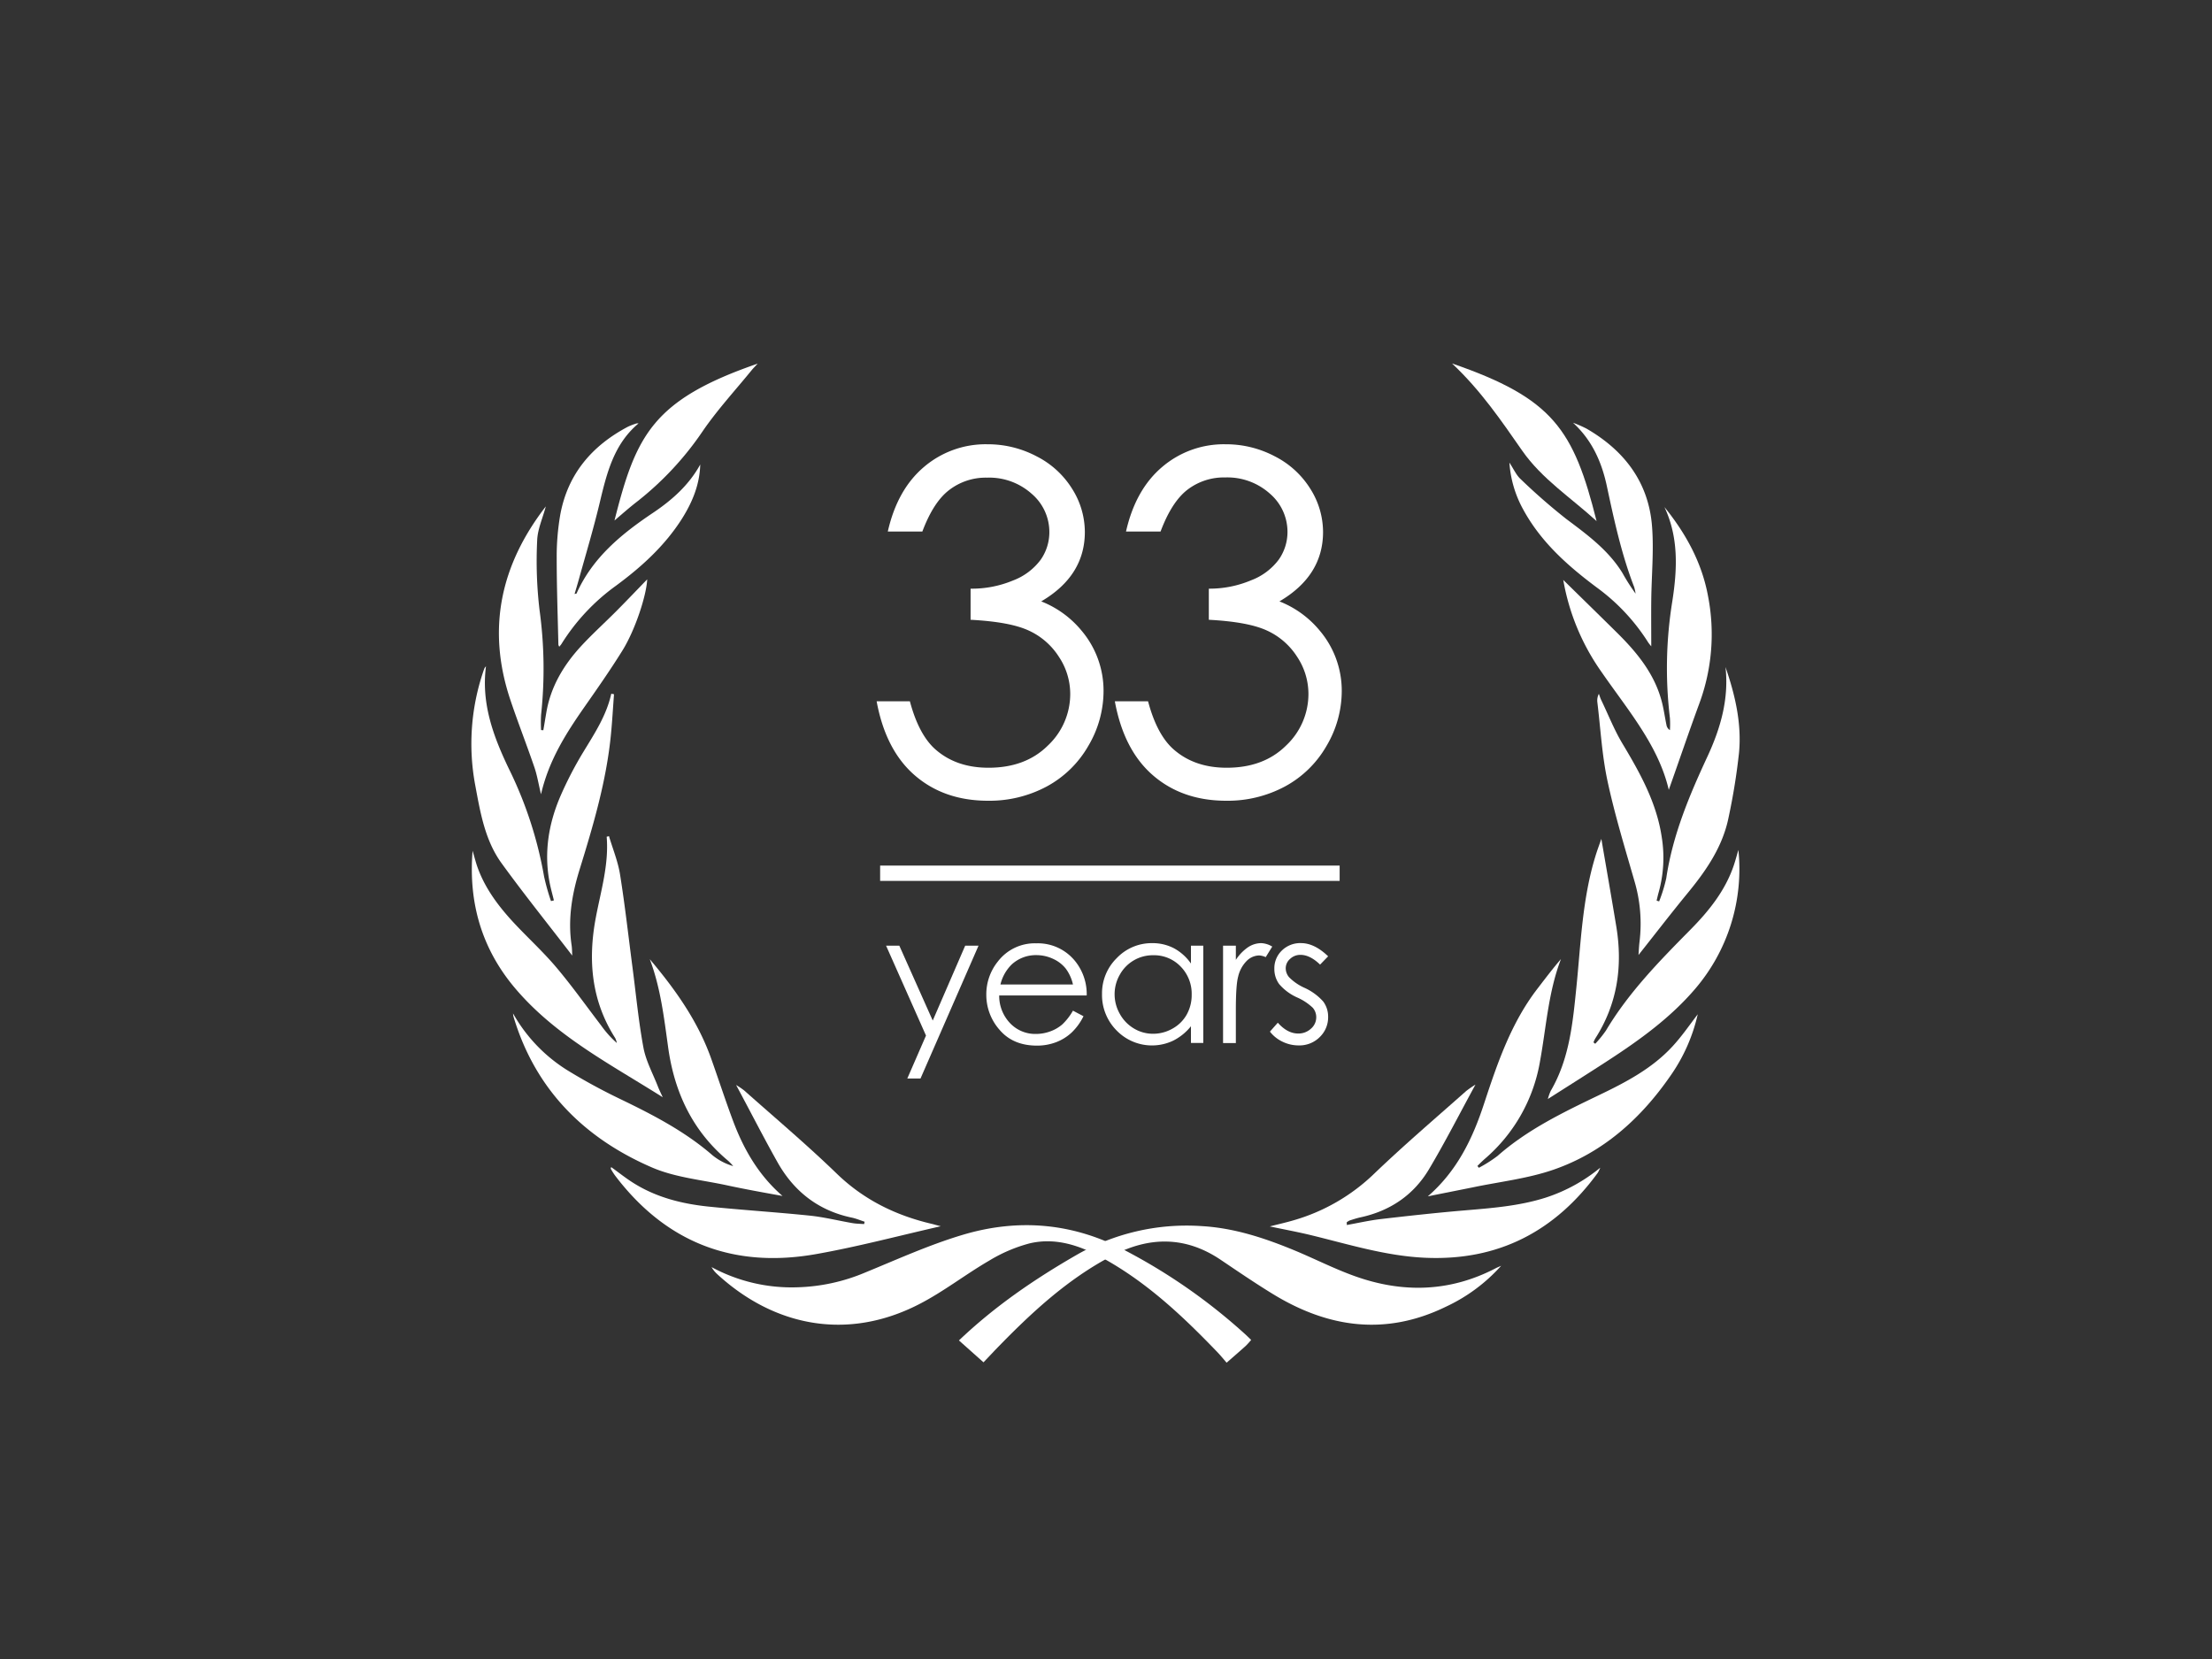 <?xml version="1.0" encoding="UTF-8"?> <svg xmlns="http://www.w3.org/2000/svg" id="Слой_1" data-name="Слой 1" viewBox="0 0 640 480"><rect x="0" y="0" width="640" height="480" fill="#333333" stroke="none"/> <defs> <style>.cls-1{fill:#fff;}</style> </defs> <path class="cls-1" d="M266.87,153.78h-10q2.75-12.15,10.48-18.69a27.47,27.47,0,0,1,18.29-6.55,30.19,30.19,0,0,1,14.32,3.51,25.83,25.83,0,0,1,10.28,9.44,23.42,23.42,0,0,1,3.64,12.42q0,12.69-12.62,20.09a28.73,28.73,0,0,1,11.62,8.41,26.9,26.9,0,0,1,6.41,17.49,31.16,31.16,0,0,1-4.41,15.92,30.61,30.61,0,0,1-12,11.72,35.07,35.07,0,0,1-17,4.14q-12.68,0-21.16-7.31t-11.08-21.46h9.62q2.54,9.54,7.27,13.81,6.07,5.42,15.49,5.41,10.68,0,17.15-6.41a20.46,20.46,0,0,0,6.48-15A19.4,19.4,0,0,0,306.35,190a20.38,20.38,0,0,0-8.68-7.55q-5.43-2.53-16.85-3.13v-9a30.91,30.91,0,0,0,12.28-2.37,17.78,17.78,0,0,0,8-6,13.89,13.89,0,0,0,2.51-8,14.53,14.53,0,0,0-5.11-11.08,18.41,18.41,0,0,0-12.92-4.67,17.34,17.34,0,0,0-10.94,3.57Q270.08,145.23,266.87,153.78Z"></path> <path class="cls-1" d="M335.79,153.78h-10q2.75-12.15,10.48-18.69a27.45,27.45,0,0,1,18.29-6.55,30.19,30.19,0,0,1,14.32,3.51,25.9,25.9,0,0,1,10.28,9.44,23.42,23.42,0,0,1,3.64,12.42q0,12.69-12.62,20.09a28.73,28.73,0,0,1,11.62,8.41,26.9,26.9,0,0,1,6.41,17.49,31.16,31.16,0,0,1-4.41,15.92,30.61,30.61,0,0,1-12,11.72,35.07,35.07,0,0,1-17,4.14q-12.67,0-21.16-7.31t-11.08-21.46h9.61q2.53,9.54,7.28,13.81,6.08,5.42,15.49,5.41,10.68,0,17.15-6.41a20.46,20.46,0,0,0,6.48-15A19.4,19.4,0,0,0,375.28,190a20.38,20.38,0,0,0-8.68-7.55q-5.44-2.53-16.85-3.13v-9A30.94,30.94,0,0,0,362,167.89a17.83,17.83,0,0,0,8-6,13.89,13.89,0,0,0,2.51-8,14.57,14.57,0,0,0-5.11-11.08,18.43,18.43,0,0,0-12.92-4.67,17.32,17.32,0,0,0-10.94,3.57Q339,145.23,335.79,153.78Z"></path> <path class="cls-1" d="M256.37,273.61h3.83l9.67,21.67,9.39-21.67h3.86l-16.79,38.44h-3.82l5.41-12.43Z"></path> <path class="cls-1" d="M310.44,292.42l3.05,1.6a16.65,16.65,0,0,1-3.47,4.76,13.72,13.72,0,0,1-4.43,2.75,15.4,15.4,0,0,1-5.56,1q-6.9,0-10.78-4.52a15.25,15.25,0,0,1-3.88-10.2,15.09,15.09,0,0,1,3.29-9.55,13.45,13.45,0,0,1,11.16-5.33,13.86,13.86,0,0,1,11.49,5.46,15.21,15.21,0,0,1,3.11,9.63H289.1a11.42,11.42,0,0,0,3.13,8,10,10,0,0,0,7.48,3.13,12,12,0,0,0,4.19-.75,11,11,0,0,0,3.45-2A17.26,17.26,0,0,0,310.44,292.42Zm0-7.58a12.06,12.06,0,0,0-2.11-4.63,10,10,0,0,0-3.67-2.8,11.34,11.34,0,0,0-4.79-1.06,10.3,10.3,0,0,0-7.12,2.67,12,12,0,0,0-3.29,5.82Z"></path> <path class="cls-1" d="M348.15,273.61v28.14h-3.57v-4.83a15.47,15.47,0,0,1-5.11,4.16,14.27,14.27,0,0,1-16.4-2.93,14.54,14.54,0,0,1-4.22-10.55,14.24,14.24,0,0,1,4.26-10.39,13.94,13.94,0,0,1,10.27-4.33,13.35,13.35,0,0,1,6.28,1.48,14.25,14.25,0,0,1,4.92,4.42v-5.17Zm-14.47,2.77A10.89,10.89,0,0,0,324,282a11.37,11.37,0,0,0-1.51,5.68,11.53,11.53,0,0,0,1.52,5.69,11.16,11.16,0,0,0,4.1,4.22,10.65,10.65,0,0,0,5.51,1.51,11.32,11.32,0,0,0,5.64-1.5,10.48,10.48,0,0,0,4.09-4.05,11.57,11.57,0,0,0,1.44-5.77,11.22,11.22,0,0,0-3.22-8.16A10.63,10.63,0,0,0,333.68,276.38Z"></path> <path class="cls-1" d="M353.87,273.61h3.7v4.11a13,13,0,0,1,3.49-3.63,6.93,6.93,0,0,1,3.83-1.21,6.61,6.61,0,0,1,3.21,1l-1.89,3.05a5.2,5.2,0,0,0-1.91-.49,5.26,5.26,0,0,0-3.5,1.49,9.43,9.43,0,0,0-2.56,4.62q-.67,2.4-.67,9.72v9.52h-3.7Z"></path> <path class="cls-1" d="M384.27,276.69l-2.33,2.4q-2.91-2.82-5.68-2.82a4.27,4.27,0,0,0-3,1.17,3.58,3.58,0,0,0-1.26,2.71,4,4,0,0,0,1,2.62,14.68,14.68,0,0,0,4.35,3,16.22,16.22,0,0,1,5.5,4,7.33,7.33,0,0,1,1.42,4.42,7.94,7.94,0,0,1-2.43,5.87,8.3,8.3,0,0,1-6.09,2.41,10.62,10.62,0,0,1-4.65-1.06,10.07,10.07,0,0,1-3.67-2.93l2.28-2.58c1.85,2.08,3.81,3.13,5.89,3.13a5.3,5.3,0,0,0,3.7-1.4,4.32,4.32,0,0,0,1.53-3.28,4.17,4.17,0,0,0-1-2.77,15.83,15.83,0,0,0-4.56-3,14.76,14.76,0,0,1-5.19-3.88,7.38,7.38,0,0,1-1.37-4.38,7.1,7.1,0,0,1,2.19-5.32,7.6,7.6,0,0,1,5.53-2.13Q380.32,272.88,384.27,276.69Z"></path> <rect class="cls-1" x="254.65" y="250.44" width="132.95" height="4.43"></rect> <path class="cls-1" d="M362,387.68a23.2,23.2,0,0,1-1.58,1.74c-1.69,1.52-3.4,3-5.52,4.85-1-1.16-1.94-2.32-3-3.39-9.87-10.26-20.22-19.95-32.81-26.87-6.61-3.64-13.65-6.05-21.21-4.26a44.31,44.31,0,0,0-11.69,5c-6.89,4-13.24,9-20.29,12.61-20.6,10.59-41.87,6.57-58.55-8.86a8.49,8.49,0,0,1-1.48-1.89,48.74,48.74,0,0,0,24.92,5.84,54.12,54.12,0,0,0,19.53-4.27c9.3-3.81,18.51-8,28.11-10.87,16.3-4.9,32.28-3.49,47.51,4.69a166.09,166.09,0,0,1,34,23.73C360.64,386.35,361.29,387,362,387.68Z"></path> <path class="cls-1" d="M148.44,293.22a45.81,45.81,0,0,0,15.9,16.55,170.25,170.25,0,0,0,15,8.16c9.48,4.57,18.77,9.36,26.8,16.32a17,17,0,0,0,6,3.14,17.32,17.32,0,0,0-1.44-1.52c-10.28-8.56-15.56-19.74-17.38-32.81-1.2-8.61-2.19-17.28-5.32-25.54,7.34,8.7,13.88,17.86,17.73,28.67,2.14,6,4.11,12.08,6.34,18.05,3.09,8.27,7.41,15.79,14.34,21.79-5.52-1-10.85-1.95-16.12-3.09-7.29-1.57-15-2.27-21.71-5.18-19.61-8.5-33.71-22.57-40-43.58A6.19,6.19,0,0,1,148.44,293.22Z"></path> <path class="cls-1" d="M191.75,317.47c-15-9.49-30.84-17.63-42.51-31.3-9.82-11.48-13.75-24.91-12.5-40,.39,1.32.74,2.65,1.16,4,2.1,6.36,6,11.63,10.44,16.47,4.1,4.44,8.61,8.52,12.51,13.12,4.6,5.43,8.73,11.26,13.06,16.92a29.41,29.41,0,0,0,4.56,5.09,5.92,5.92,0,0,0-.47-1.42c-6.9-10.82-7.94-22.55-5.61-34.88,1.46-7.73,3.81-15.35,3.14-23.38l.67-.16c1.1,3.7,2.6,7.33,3.2,11.1,1.44,9,2.45,18.12,3.64,27.18,1,7.65,1.72,15.35,3.13,22.92.71,3.8,2.66,7.37,4.09,11C190.7,315.28,191.25,316.37,191.75,317.47Z"></path> <path class="cls-1" d="M272.19,354.79c-12.05,2.74-23.81,5.87-35.74,8-24,4.35-43.66-3.1-58.5-22.68a19.86,19.86,0,0,1-1.21-1.91c-.06-.09,0-.29.1-.52,2.17,1.56,4.23,3.22,6.47,4.62,6.61,4.15,14,6,21.66,6.8,9.76,1,19.57,1.61,29.33,2.62,4.16.43,8.25,1.46,12.38,2.17,1.1.19,2.22.19,3.34.27l.14-.68c-1.21-.39-2.4-.9-3.64-1.17-9.64-2-16.76-7.52-21.54-16-4.07-7.23-7.83-14.63-12-22.38a22.33,22.33,0,0,1,2.31,1.55c9,8,18.16,15.72,26.78,24.06,7.95,7.7,17.31,12.22,27.89,14.65C270.72,354.4,271.43,354.6,272.19,354.79Z"></path> <path class="cls-1" d="M160.26,260.51c-.42-1.76-.93-3.5-1.26-5.27-1.65-8.71-.25-17.09,3.24-25.1a106.4,106.4,0,0,1,6.62-12.71c3.23-5.31,6.63-10.49,8-16.71l.79.14c-.29,3.89-.51,7.79-.89,11.68-1.31,13.45-5.13,26.33-9.1,39.16-2.21,7.17-3.4,14.35-2.27,21.84.14,1,.12,2,.18,2.94-6.86-8.93-13.88-17.66-20.45-26.72-4.85-6.69-6.17-14.81-7.65-22.73a65.17,65.17,0,0,1,2.3-32.57c.13-.39.27-.79.43-1.17a4.25,4.25,0,0,1,.41-.51c-1.42,10.76,2.15,20.31,6.6,29.6a115.35,115.35,0,0,1,10.21,31.22,62.4,62.4,0,0,0,2,7.11Z"></path> <path class="cls-1" d="M157.2,211.28c.31-1.78.6-3.57.91-5.35,1.29-7.36,5-13.51,9.94-18.9,3.3-3.58,6.93-6.85,10.36-10.3,3.12-3.14,6.16-6.34,8.84-9.1-.17,4.42-3.38,14.54-7.22,20.68-3.41,5.48-7.12,10.79-10.82,16.08-5.35,7.66-10.38,15.46-12.68,25.42-.74-3.08-1.13-5.54-1.93-7.86-2.23-6.51-4.74-12.91-6.93-19.43-6.86-20.46-2.91-39,10.25-56-.91,3.43-2.4,6.64-2.5,9.89a120.84,120.84,0,0,0,.68,20.05,124.65,124.65,0,0,1,.45,30.39,40,40,0,0,0,0,4.38Z"></path> <path class="cls-1" d="M202.6,134.4c-.16,5.8-2.27,10.89-5.28,15.67-5,7.88-11.77,14-19.17,19.45a59.63,59.63,0,0,0-15.72,16.83c-.16.25-.37.46-.62.77a2.41,2.41,0,0,1-.25-.58c-.19-8.38-.49-16.77-.49-25.15a71.06,71.06,0,0,1,1-12.28c2.11-11.84,9.12-20.1,19.58-25.63a17.29,17.29,0,0,1,2.1-.83,2,2,0,0,1,1-.15c-7.16,6-9.19,14.41-11.22,22.9-1.79,7.49-4,14.87-6.07,22.3-.37,1.34-.78,2.67-1.22,4.16.43-.1.55-.1.57-.14,4.65-10.41,13-17.23,22.21-23.4C194.46,144.66,199.34,140.33,202.6,134.4Z"></path> <path class="cls-1" d="M177.79,150.6c6.2-24.58,11-34.9,41.43-45.39-.74.8-1.23,1.28-1.66,1.8-4.76,5.85-9.91,11.44-14.18,17.64a90,90,0,0,1-19.13,20.54C182.08,146.87,180,148.71,177.79,150.6Z"></path> <path class="cls-1" d="M277.45,387.83c10.36-9.87,21.74-17.64,33.79-24.6a63.93,63.93,0,0,1,36.43-8.48c9.33.53,18.1,3.41,26.66,6.94,5.89,2.43,11.59,5.36,17.58,7.51,13.9,5,27.63,4.65,40.93-2.3.26-.14.54-.25,1.49-.67a49.44,49.44,0,0,1-16,11.85c-17.39,8.47-34,6.13-50-3.65-5.15-3.15-10.15-6.56-15.16-9.94-10.15-6.84-20.59-6.77-31.19-1.27-13.23,6.86-23.93,16.92-34.18,27.52-1,1.07-2.06,2.17-3.24,3.42Z"></path> <path class="cls-1" d="M413.11,346.14c8.51-7.37,13-16.79,16.29-26.86,3.84-11.66,7.78-23.26,15.39-33.17,2.23-2.9,4.43-5.82,6.85-8.63-3.7,9.63-4.27,19.84-6.1,29.78a47.66,47.66,0,0,1-16,28.09c-.71.63-1.39,1.3-2.08,2l.42.53a39.86,39.86,0,0,0,5.4-3.43c8.69-7.66,19-12.61,29.27-17.55,7.74-3.71,15.37-7.68,21.3-14.09,2.71-2.92,5-6.27,7.36-9.35a50.26,50.26,0,0,1-7.93,17.85c-8.58,12.38-19.48,22.17-33.81,27.12-7.47,2.58-15.51,3.47-23.3,5.1C422,344.37,417.78,345.2,413.11,346.14Z"></path> <path class="cls-1" d="M461.55,302a33.65,33.65,0,0,0,3.09-3.81c6.55-11,15.42-20.06,24.34-29.09,5.4-5.46,10.21-11.39,12.7-18.84.44-1.33.8-2.68,1.29-4.35a53.29,53.29,0,0,1-12.47,40.15c-7.17,8.4-16,14.77-25.18,20.75-5.62,3.66-11.3,7.23-17.48,11.17a14.85,14.85,0,0,1,.83-2.35c5.43-9.29,6.38-19.67,7.43-30,1.28-12.67,1.71-25.48,5.47-37.79.6-2,1.33-3.88,1.75-5.13,1.39,8.14,2.91,16.76,4.33,25.39,1.89,11.51.3,22.4-6.09,32.37a8.18,8.18,0,0,0-.52,1.12Z"></path> <path class="cls-1" d="M389.68,354.43c3.26-.58,6.49-1.32,9.77-1.71,8-.93,16-1.81,24-2.49s16.06-1.26,23.8-3.73A48.18,48.18,0,0,0,463,337.85a9.87,9.87,0,0,1-.75,1.53c-12.33,16.89-28.76,25.46-49.86,24.53-11.33-.5-22.09-3.86-33-6.52-3.9-.95-7.85-1.67-12-2.55,2.37-.61,4.59-1.1,6.78-1.74a55.74,55.74,0,0,0,23.48-13.57c8.6-8.24,17.69-16,26.59-23.89a30.59,30.59,0,0,1,2.66-1.83c-4.67,8.55-8.8,16.69-13.46,24.5-4.46,7.48-11.26,12.06-19.83,13.91-1.06.23-2.1.58-3.14.91a4.81,4.81,0,0,0-.82.51Z"></path> <path class="cls-1" d="M499.24,193c2.76,8,4.72,16.26,3.91,24.82a183.75,183.75,0,0,1-3,18.6c-1.71,8.58-6.54,15.52-12,22.15-4.78,5.83-9.38,11.81-14.08,17.74.08-1.1.13-2.45.29-3.79a43.4,43.4,0,0,0-1.49-17.69c-2.76-9.59-5.69-19.16-7.78-28.91-1.59-7.43-2-15.11-2.92-22.69a4.27,4.27,0,0,1,.43-2.49c.22.58.39,1.18.65,1.73,2,4.14,3.69,8.46,6,12.38,5.16,8.61,10.06,17.28,11.55,27.41a37.31,37.31,0,0,1-.92,16c-.22.76-.38,1.54-.57,2.32l.73.22a44.41,44.41,0,0,0,2.06-6.69c1.86-12.53,6.69-24,12-35.4C497.85,210.58,500.26,202.14,499.24,193Z"></path> <path class="cls-1" d="M481.57,146.7c6.22,7.68,10.87,16.13,12.64,25.9a57.76,57.76,0,0,1-2.47,30.75c-3.12,8.46-6,17-8.91,25.17-3-12.86-11.88-23.11-19.45-34.08a65.39,65.39,0,0,1-11.08-26.65c4.82,4.74,10.22,10,15.56,15.28,5.72,5.66,10.78,11.79,12.91,19.79.61,2.26.91,4.6,1.39,6.9a2.15,2.15,0,0,0,1,1.49,27.23,27.23,0,0,0,0-3.5,121,121,0,0,1,.71-33.89C485.29,164.66,485.71,155.49,481.57,146.7Z"></path> <path class="cls-1" d="M455.12,122.31A34.81,34.81,0,0,1,459,124c11,6.35,18.07,15.59,19,28.49.52,7-.16,14.07-.24,21.11-.05,4.44,0,8.89,0,13.4a12.92,12.92,0,0,1-.88-1.12,57.91,57.91,0,0,0-14.69-15.76c-8.49-6.32-16.32-13.23-21.47-22.69a32.48,32.48,0,0,1-4-13.58c1.31,2,2,3.63,3.23,4.75a174,174,0,0,0,13.22,11.55c6.08,4.56,12.17,9,16.24,15.61a59.52,59.52,0,0,0,3.82,6,13.8,13.8,0,0,0-.42-1.93c-3.62-9.35-5.74-19.09-7.83-28.86C463.51,133.9,460.73,127.45,455.12,122.31Z"></path> <path class="cls-1" d="M420.12,105.16c29.28,10.09,35.18,19.16,41.82,45.61-7.48-6.83-15.8-12.18-21.51-20.36C434.38,121.74,428.47,113,420.12,105.16Z"></path> </svg> 